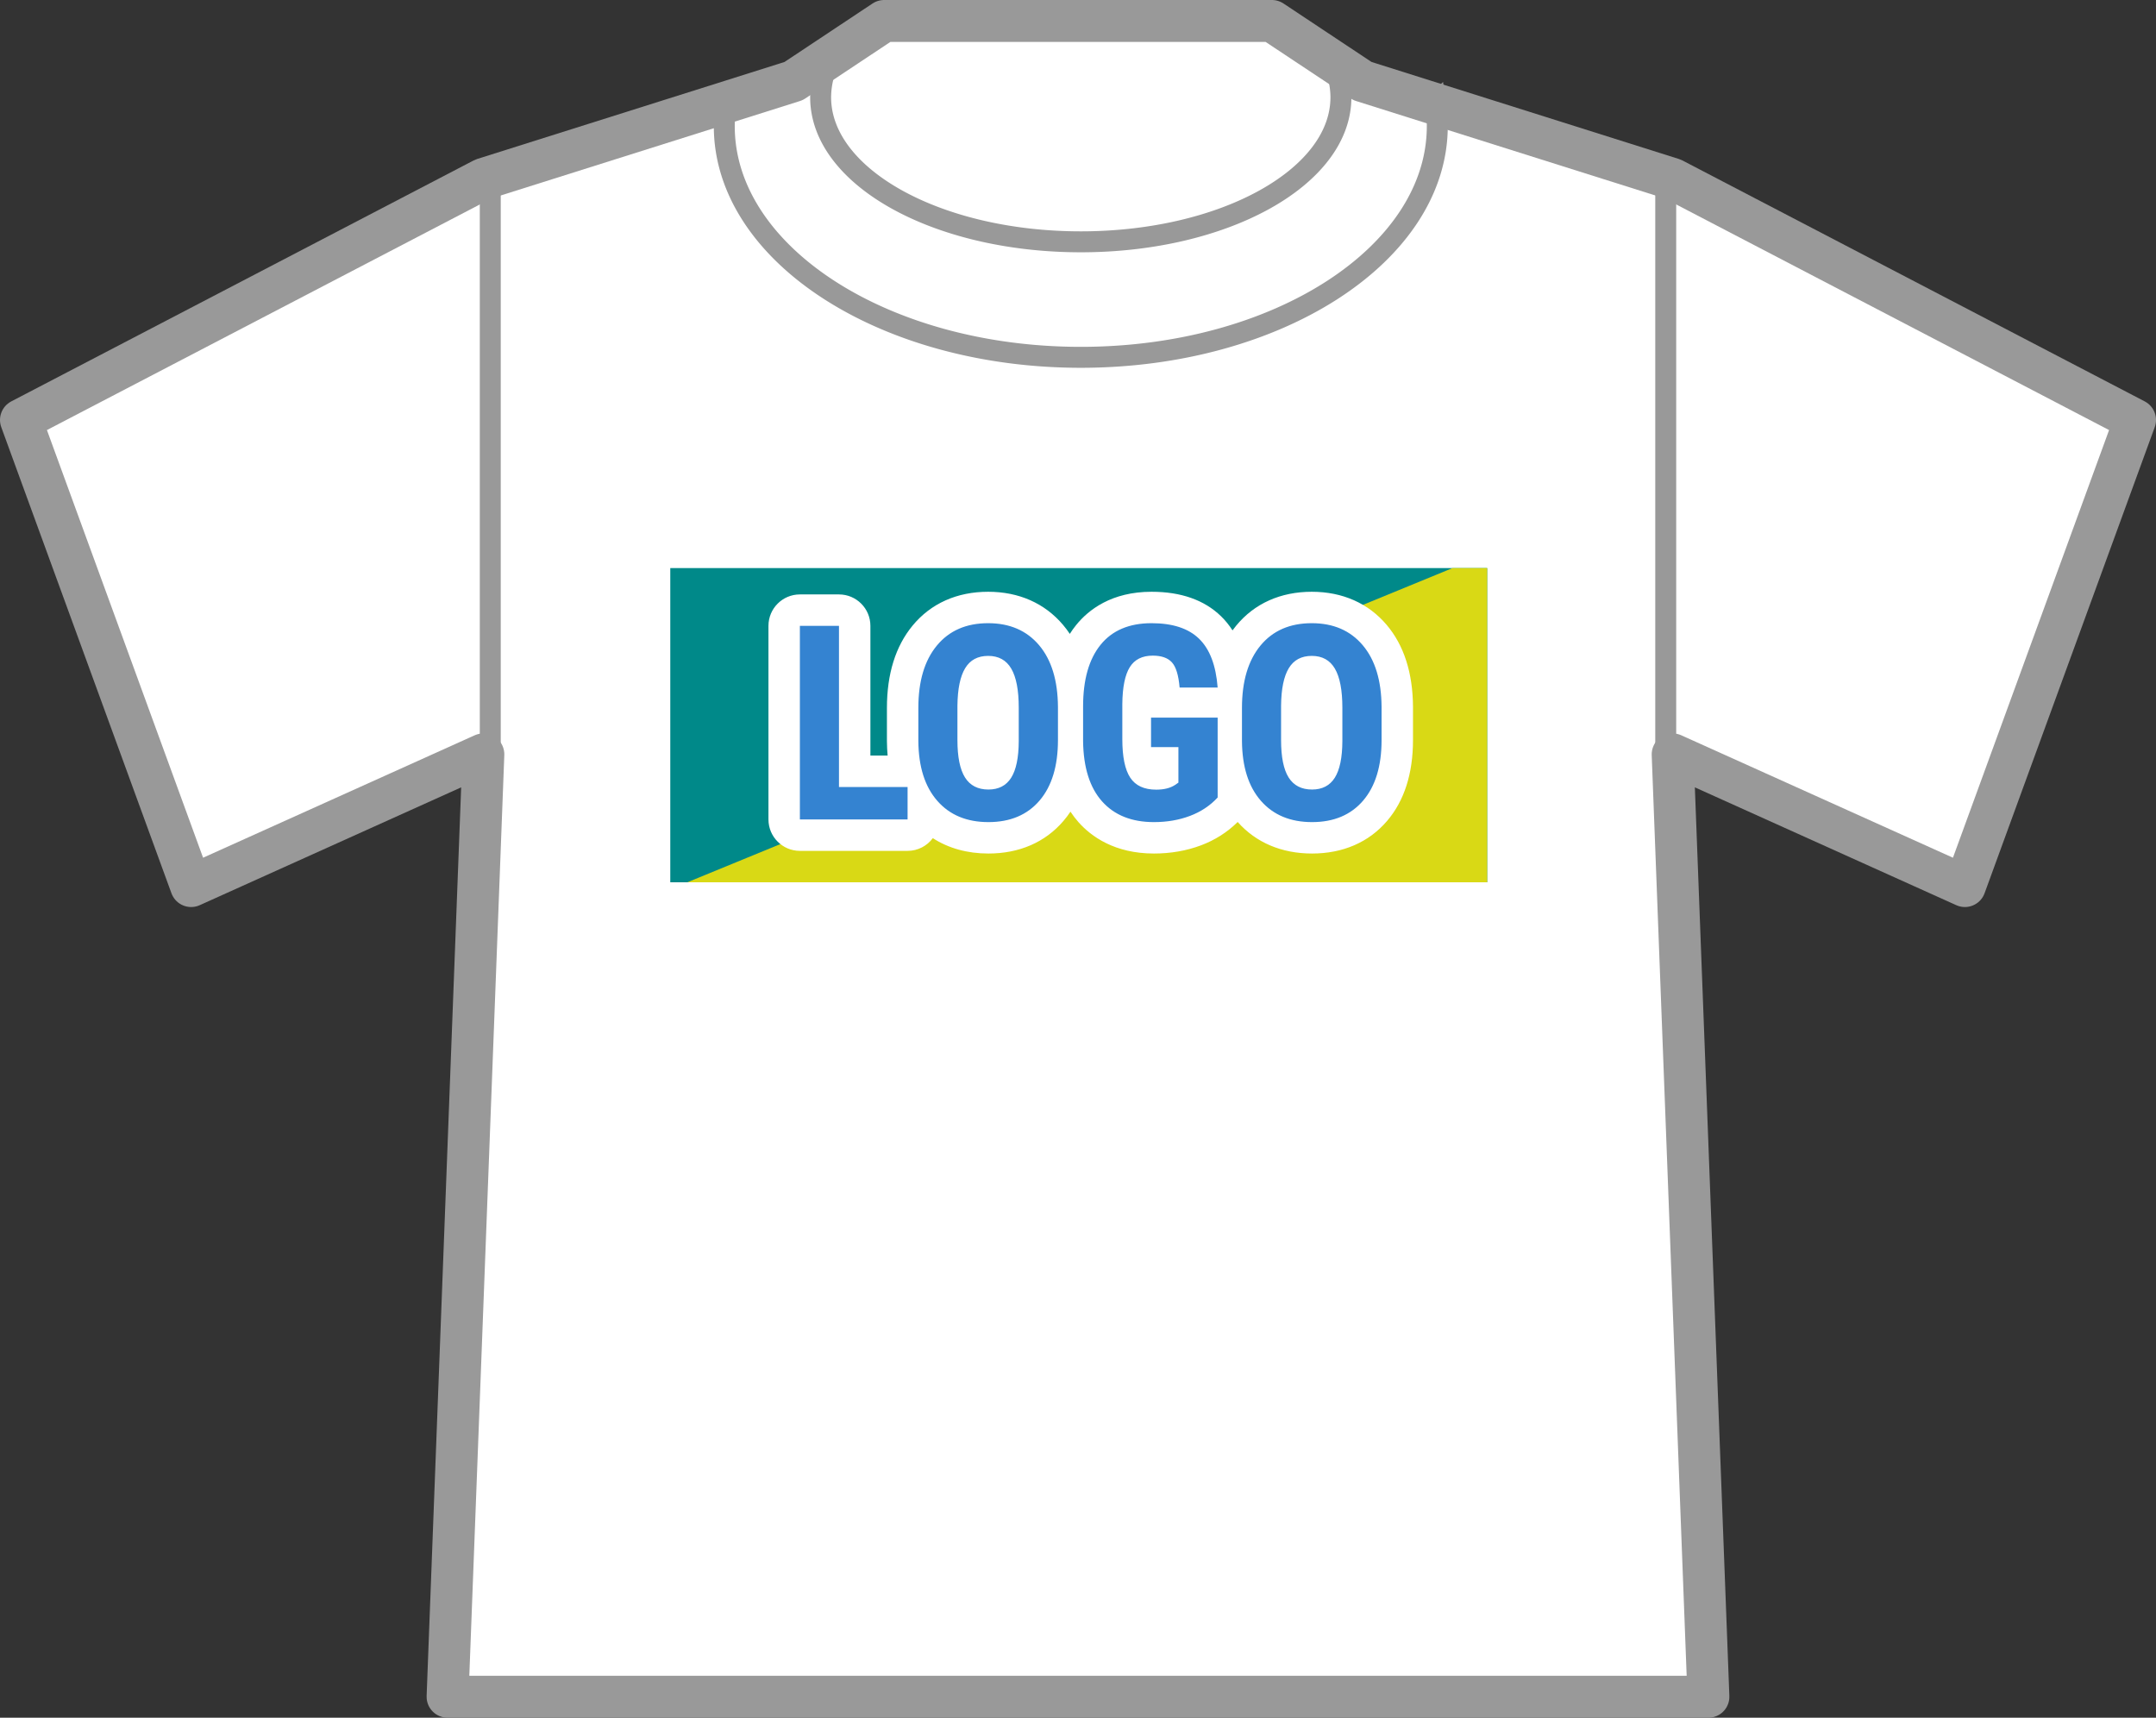<svg xmlns="http://www.w3.org/2000/svg" width="102.93" height="82" viewBox="0 0 102.93 82">
  <rect x="0" y="0" width="102.93" height="82" fill="#333333" stroke="none"/>
  <g id="img_print_color03" transform="translate(1 1)">
    <g id="グループ_1630" data-name="グループ 1630" transform="translate(0 0)">
      <path id="合体_2" data-name="合体 2" d="M50.005,80H20.367l1.71-44.988L8.125,41.3,0,19.049,22.078,7.544l14.81-4.674L41.209,0H59.722l4.321,2.869L78.854,7.544,100.93,19.049,92.806,41.3,78.854,35.012,80.562,80Z" transform="translate(0 0)" fill="#fff" stroke="#999" stroke-linecap="round" stroke-linejoin="round" stroke-width="2"/>
      <path id="パス_3142" data-name="パス 3142" d="M0,0V27.209" transform="translate(22.406 7.782)" fill="none" stroke="#999" stroke-linecap="round" stroke-width="1"/>
      <path id="パス_3144" data-name="パス 3144" d="M0,0V27.209" transform="translate(78.524 7.782)" fill="none" stroke="#999" stroke-linecap="round" stroke-width="1"/>
    </g>
    <path id="交差_1" data-name="交差 1" d="M0,5.023A7.285,7.285,0,0,1,.089,3.886l3.22-1.016L7.63,0H26.143l4.321,2.869,3.5,1.1a7.279,7.279,0,0,1,.076,1.05c0,6.1-7.62,11.039-17.019,11.039S0,11.12,0,5.023Z" transform="translate(33.578 0)" fill="none" stroke="#999" stroke-width="1"/>
    <path id="交差_2" data-name="交差 2" d="M0,3.643A4.146,4.146,0,0,1,.515,1.67L3.03,0H21.543l2.911,1.933a4.072,4.072,0,0,1,.385,1.711c0,3.811-5.56,6.9-12.419,6.9S0,7.454,0,3.643Z" transform="translate(38.178 0)" fill="none" stroke="#999" stroke-width="1"/>
    <g id="グループ_2254" data-name="グループ 2254">
      <rect id="長方形_2102" data-name="長方形 2102" width="39" height="15" transform="translate(31 26.119)" fill="#008989"/>
      <path id="パス_3493" data-name="パス 3493" d="M18.345,0H20V15H-18.186Z" transform="translate(50 26.119)" fill="#d9d915"/>
      <g id="パス_3494" data-name="パス 3494" transform="translate(51 38.119)" fill="#3483d1" stroke-linecap="round" stroke-linejoin="round">
        <path d="M 10.639 0.877 C 9.38 0.877 8.368 0.448 7.63 -0.399 C 7.31 -0.765 7.061 -1.193 6.882 -1.681 L 6.882 -1.047 L 6.882 -0.754 L 6.683 -0.538 C 6.245 -0.064 5.703 0.296 5.073 0.534 C 4.468 0.761 3.801 0.877 3.091 0.877 C 1.811 0.877 0.79 0.461 0.057 -0.36 C -0.403 -0.874 -0.719 -1.529 -0.891 -2.317 C -1.057 -1.565 -1.361 -0.928 -1.801 -0.414 C -2.533 0.443 -3.546 0.877 -4.812 0.877 C -6.07 0.877 -7.082 0.448 -7.821 -0.399 C -7.855 -0.438 -7.888 -0.478 -7.921 -0.519 L -7.921 -3.749999905267032e-06 L -7.921 0.75 L -8.671 0.75 L -13.813 0.75 L -14.563 0.75 L -14.563 -3.749999905267032e-06 L -14.563 -9.242 L -14.563 -9.992 L -13.813 -9.992 L -11.946 -9.992 L -11.196 -9.992 L -11.196 -9.242 L -11.196 -2.299 L -8.75 -2.299 C -8.851 -2.74 -8.903 -3.221 -8.907 -3.74 L -8.907 -3.743 L -8.907 -3.745 L -8.907 -5.326 C -8.907 -6.768 -8.552 -7.929 -7.853 -8.777 C -7.118 -9.668 -6.099 -10.119 -4.824 -10.119 C -3.57 -10.119 -2.559 -9.676 -1.82 -8.803 C -1.381 -8.283 -1.074 -7.64 -0.903 -6.881 C -0.746 -7.648 -0.458 -8.293 -0.04 -8.809 C 0.663 -9.678 1.678 -10.119 2.977 -10.119 C 4.177 -10.119 5.116 -9.798 5.769 -9.165 C 6.266 -8.682 6.602 -8.007 6.772 -7.152 C 6.948 -7.78 7.223 -8.323 7.597 -8.777 C 8.332 -9.668 9.351 -10.119 10.626 -10.119 C 11.88 -10.119 12.891 -9.676 13.63 -8.803 C 14.336 -7.968 14.699 -6.815 14.708 -5.375 L 14.708 -5.373 L 14.708 -5.37 L 14.708 -3.79 C 14.708 -2.372 14.352 -1.236 13.649 -0.414 C 12.917 0.443 11.904 0.877 10.639 0.877 Z M 2.457 -2.703 C 2.501 -2.557 2.548 -2.465 2.585 -2.408 C 2.631 -2.338 2.74 -2.172 3.199 -2.172 C 3.318 -2.172 3.422 -2.182 3.509 -2.203 L 3.509 -2.703 L 2.952 -2.703 L 2.457 -2.703 Z M 9.91 -5.429 L 9.91 -3.79 C 9.91 -2.923 10.064 -2.549 10.156 -2.402 C 10.224 -2.294 10.324 -2.178 10.639 -2.178 C 10.931 -2.178 11.022 -2.283 11.09 -2.391 C 11.18 -2.533 11.331 -2.896 11.336 -3.736 L 11.336 -5.338 C 11.336 -6.204 11.198 -6.622 11.083 -6.82 C 10.997 -6.967 10.891 -7.058 10.626 -7.058 C 10.36 -7.058 10.254 -6.971 10.169 -6.832 C 10.056 -6.644 9.919 -6.249 9.91 -5.429 Z M -5.541 -5.429 L -5.541 -3.79 C -5.541 -2.923 -5.386 -2.549 -5.294 -2.402 C -5.226 -2.294 -5.127 -2.178 -4.812 -2.178 C -4.519 -2.178 -4.428 -2.283 -4.36 -2.391 C -4.27 -2.533 -4.119 -2.896 -4.114 -3.736 L -4.114 -5.338 C -4.114 -6.204 -4.252 -6.622 -4.368 -6.82 C -4.453 -6.967 -4.559 -7.058 -4.824 -7.058 C -5.091 -7.058 -5.196 -6.971 -5.281 -6.832 C -5.394 -6.644 -5.531 -6.249 -5.541 -5.429 Z M 2.332 -5.612 L 2.952 -5.612 L 3.623 -5.612 L 3.569 -6.232 C 3.517 -6.841 3.394 -6.994 3.393 -6.996 C 3.368 -7.023 3.264 -7.07 3.034 -7.07 C 2.722 -7.07 2.633 -6.968 2.573 -6.873 C 2.49 -6.739 2.352 -6.4 2.332 -5.612 Z" stroke="none"/>
        <path d="M 10.639 0.127 C 11.68 0.127 12.493 -0.216 13.079 -0.901 C 13.665 -1.587 13.958 -2.55 13.958 -3.79 L 13.958 -5.37 C 13.95 -6.635 13.65 -7.618 13.057 -8.319 C 12.465 -9.019 11.654 -9.369 10.626 -9.369 C 9.581 -9.369 8.764 -9.013 8.176 -8.3 C 7.588 -7.587 7.293 -6.595 7.293 -5.326 L 7.293 -3.745 C 7.302 -2.522 7.602 -1.571 8.195 -0.892 C 8.787 -0.213 9.602 0.127 10.639 0.127 M 10.626 -7.808 C 11.125 -7.808 11.493 -7.604 11.73 -7.198 C 11.967 -6.792 12.086 -6.172 12.086 -5.338 L 12.086 -3.732 C 12.082 -2.945 11.961 -2.365 11.724 -1.99 C 11.487 -1.615 11.125 -1.428 10.639 -1.428 C 10.135 -1.428 9.763 -1.62 9.521 -2.003 C 9.28 -2.386 9.16 -2.981 9.16 -3.79 L 9.16 -5.434 C 9.168 -6.233 9.291 -6.829 9.528 -7.22 C 9.765 -7.612 10.131 -7.808 10.626 -7.808 M 3.091 0.127 C 3.713 0.127 4.286 0.029 4.808 -0.168 C 5.331 -0.365 5.772 -0.658 6.132 -1.047 L 6.132 -4.862 L 2.952 -4.862 L 2.952 -3.453 L 4.259 -3.453 L 4.259 -1.758 L 4.094 -1.644 C 3.866 -1.496 3.567 -1.422 3.199 -1.422 C 2.624 -1.422 2.21 -1.613 1.958 -1.996 C 1.706 -2.379 1.581 -2.992 1.581 -3.834 L 1.581 -5.51 C 1.589 -6.314 1.708 -6.9 1.936 -7.268 C 2.165 -7.636 2.531 -7.82 3.034 -7.82 C 3.449 -7.82 3.754 -7.713 3.948 -7.5 C 4.143 -7.286 4.266 -6.885 4.316 -6.297 L 6.132 -6.297 C 6.051 -7.355 5.756 -8.131 5.246 -8.626 C 4.736 -9.122 3.98 -9.369 2.977 -9.369 C 1.911 -9.369 1.099 -9.025 0.543 -8.338 C -0.014 -7.65 -0.292 -6.669 -0.292 -5.396 L -0.292 -3.732 C -0.275 -2.476 0.028 -1.518 0.616 -0.86 C 1.204 -0.202 2.029 0.127 3.091 0.127 M -4.812 0.127 C -3.771 0.127 -2.957 -0.216 -2.371 -0.901 C -1.785 -1.587 -1.492 -2.55 -1.492 -3.79 L -1.492 -5.37 C -1.5 -6.635 -1.801 -7.618 -2.393 -8.319 C -2.986 -9.019 -3.796 -9.369 -4.824 -9.369 C -5.869 -9.369 -6.686 -9.013 -7.274 -8.3 C -7.863 -7.587 -8.157 -6.595 -8.157 -5.326 L -8.157 -3.745 C -8.148 -2.522 -7.848 -1.571 -7.255 -0.892 C -6.663 -0.213 -5.848 0.127 -4.812 0.127 M -4.824 -7.808 C -4.325 -7.808 -3.957 -7.604 -3.72 -7.198 C -3.483 -6.792 -3.364 -6.172 -3.364 -5.338 L -3.364 -3.732 C -3.368 -2.945 -3.489 -2.365 -3.726 -1.99 C -3.963 -1.615 -4.325 -1.428 -4.812 -1.428 C -5.315 -1.428 -5.688 -1.62 -5.929 -2.003 C -6.17 -2.386 -6.291 -2.981 -6.291 -3.79 L -6.291 -5.434 C -6.282 -6.233 -6.159 -6.829 -5.922 -7.22 C -5.685 -7.612 -5.319 -7.808 -4.824 -7.808 M -8.671 -3.749999905267032e-06 L -8.671 -1.549 L -11.946 -1.549 L -11.946 -9.242 L -13.813 -9.242 L -13.813 -3.749999905267032e-06 L -8.671 -3.749999905267032e-06 M 10.639 1.627 C 9.188 1.627 7.961 1.106 7.088 0.121 C 6.598 0.608 6.01 0.982 5.337 1.236 C 4.647 1.495 3.892 1.627 3.091 1.627 C 1.22 1.627 0.104 0.818 -0.503 0.14 C -0.645 -0.02 -0.776 -0.19 -0.895 -0.371 C -0.998 -0.216 -1.11 -0.068 -1.231 0.073 C -2.1 1.09 -3.338 1.627 -4.812 1.627 C -5.818 1.627 -6.718 1.376 -7.466 0.893 C -7.739 1.261 -8.177 1.5 -8.671 1.5 L -13.813 1.5 C -14.641 1.5 -15.313 0.828 -15.313 -3.749999905267032e-06 L -15.313 -9.242 C -15.313 -10.071 -14.641 -10.742 -13.813 -10.742 L -11.946 -10.742 C -11.118 -10.742 -10.446 -10.071 -10.446 -9.242 L -10.446 -3.049 L -9.624 -3.049 C -9.644 -3.271 -9.655 -3.5 -9.657 -3.735 C -9.657 -3.738 -9.657 -3.742 -9.657 -3.745 L -9.657 -5.326 C -9.657 -6.947 -9.245 -8.269 -8.432 -9.254 C -7.56 -10.311 -6.313 -10.869 -4.824 -10.869 C -3.36 -10.869 -2.123 -10.322 -1.248 -9.287 C -1.133 -9.151 -1.025 -9.008 -0.926 -8.859 C -0.833 -9.007 -0.732 -9.147 -0.623 -9.281 C -0.037 -10.006 1.063 -10.869 2.977 -10.869 C 4.379 -10.869 5.494 -10.477 6.291 -9.703 C 6.498 -9.502 6.682 -9.276 6.842 -9.026 C 6.899 -9.104 6.957 -9.18 7.019 -9.254 C 7.89 -10.311 9.138 -10.869 10.626 -10.869 C 12.09 -10.869 13.327 -10.322 14.202 -9.287 C 15.025 -8.315 15.448 -7 15.458 -5.38 C 15.458 -5.377 15.458 -5.373 15.458 -5.37 L 15.458 -3.79 C 15.458 -2.188 15.042 -0.888 14.219 0.073 C 13.351 1.09 12.112 1.627 10.639 1.627 Z" stroke="none" fill="#fff"/>
      </g>
    </g>
  </g>
</svg>
